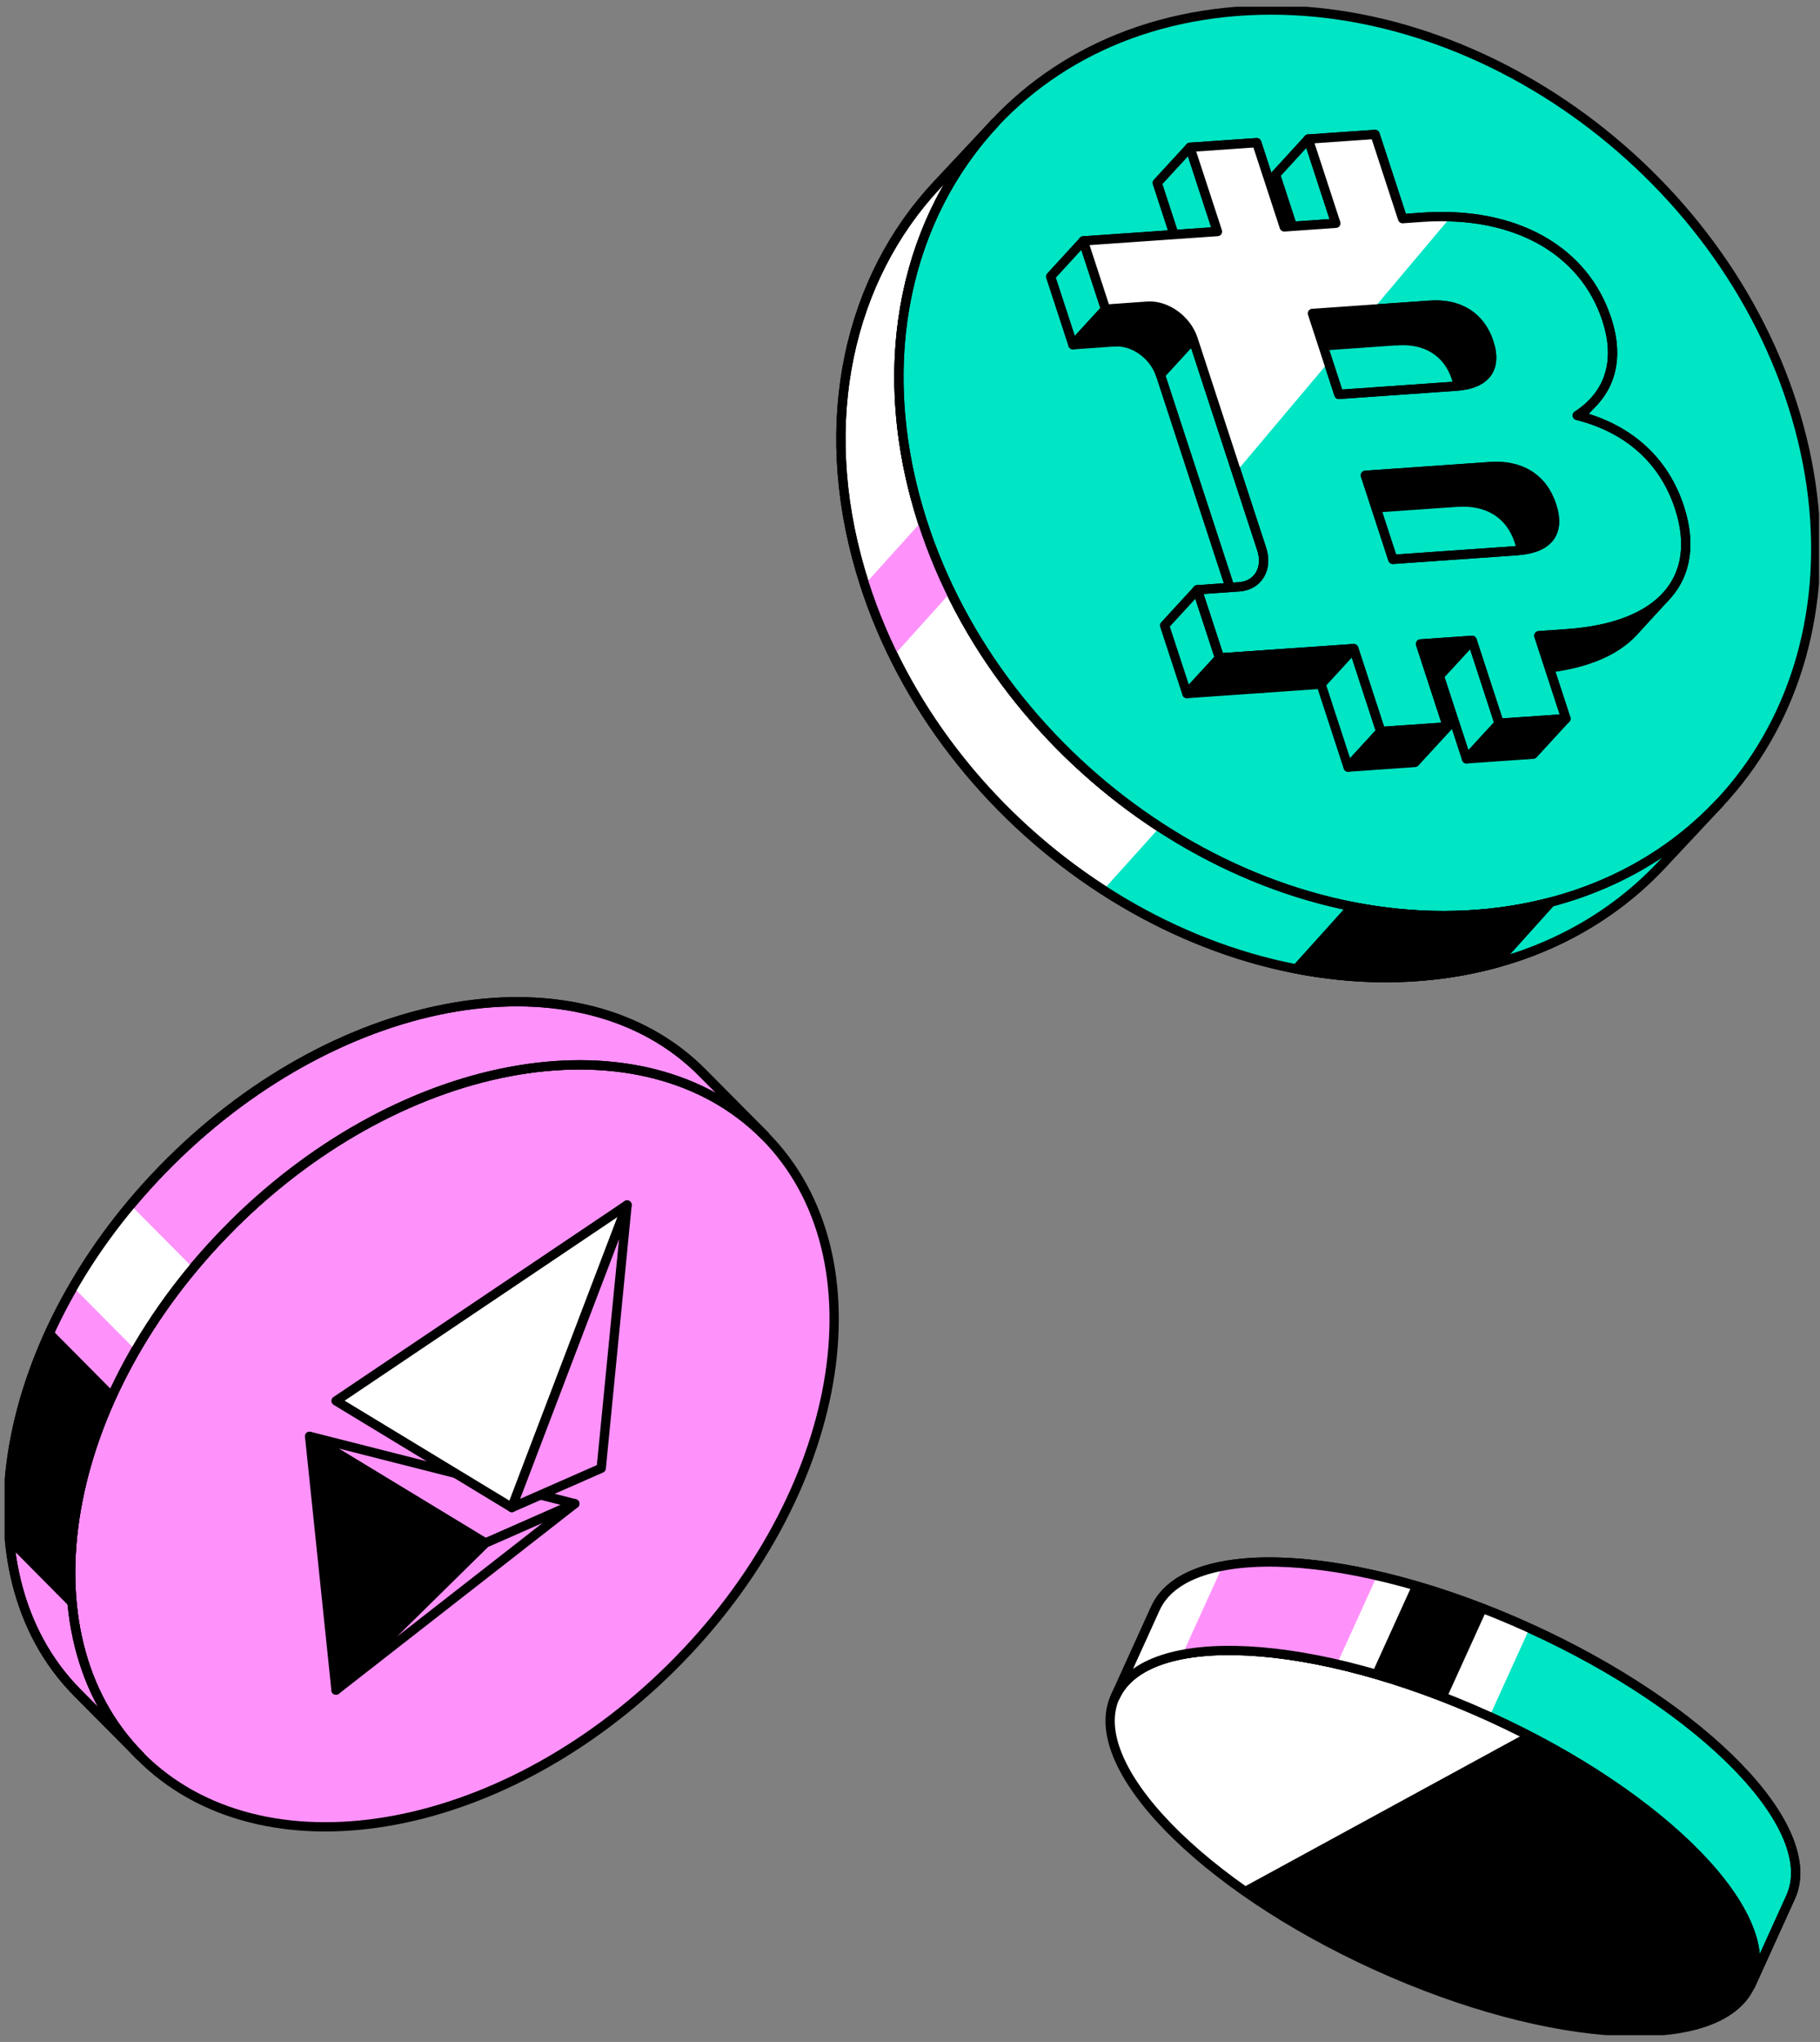 <svg width="255" height="286" viewBox="0 0 255 286" fill="none" xmlns="http://www.w3.org/2000/svg">
<rect x="0" y="0" width="255" height="286" fill="#808080" stroke="none"/>
<g clip-path="url(#clip0_258_24177)">
<path d="M200.885 45.77C203.596 42.875 206.308 39.98 209.01 37.085C213.911 40.667 218.18 45.22 221.414 50.451L213.288 59.136C210.055 53.905 205.786 49.352 200.885 45.77Z" fill="white" stroke="black" stroke-width="1.3" stroke-linecap="round" stroke-linejoin="round"/>
<path d="M221.414 50.451L213.288 59.136L198.319 60.721L206.445 52.036L221.414 50.451Z" fill="black" stroke="black" stroke-width="1.3" stroke-linecap="round" stroke-linejoin="round"/>
<path d="M240.963 112.425L232.838 121.11C224.941 129.547 213.893 135.181 200.591 136.592C166.641 140.174 130.812 114.844 120.571 80.004C114.341 58.815 119.013 39 131.27 25.909L139.396 17.225C127.148 30.316 122.476 50.14 128.696 71.32C138.938 106.168 174.767 131.498 208.717 127.907C222.028 126.505 233.067 120.862 240.963 112.425Z" fill="white" stroke="black" stroke-width="1.3" stroke-linecap="round" stroke-linejoin="round"/>
<path d="M208.717 127.907C192.786 129.593 176.434 124.902 162.509 115.851L154.576 124.655C168.454 133.624 184.724 138.268 200.591 136.592C213.902 135.19 224.941 129.547 232.838 121.11L240.963 112.425C233.067 120.863 222.018 126.496 208.717 127.907Z" fill="#00E5C4"/>
<path d="M171.634 1.743C205.593 -1.839 241.412 23.5 251.654 58.33C261.896 93.178 242.677 124.316 208.717 127.907C174.767 131.489 138.938 106.159 128.696 71.32C118.454 36.481 137.683 5.325 171.634 1.743Z" fill="#00E5C4" stroke="black" stroke-width="1.3" stroke-linecap="round" stroke-linejoin="round"/>
<path d="M223.338 56.231L218.758 61.224C218.098 61.939 217.319 62.598 216.412 63.185L220.993 58.192C221.9 57.606 222.678 56.955 223.338 56.231Z" fill="white" stroke="black" stroke-width="1.3" stroke-linecap="round" stroke-linejoin="round"/>
<path d="M187.162 31.268L182.581 36.261L178.725 24.462L183.305 19.469L187.162 31.268Z" fill="#00E5C4" stroke="black" stroke-width="1.3" stroke-linecap="round" stroke-linejoin="round"/>
<path d="M208.113 52.531L203.532 57.523C204.485 56.488 204.696 54.958 204.036 52.952C202.836 49.278 199.749 47.446 195.773 47.73L200.353 42.737C204.329 42.463 207.417 44.286 208.617 47.959C209.276 49.965 209.065 51.505 208.113 52.531Z" fill="black" stroke="black" stroke-width="1.3" stroke-linecap="round" stroke-linejoin="round"/>
<path d="M200.362 42.728L195.773 47.712L179.311 48.866L183.891 43.883L200.362 42.728Z" fill="black" stroke="black" stroke-width="1.3" stroke-linecap="round" stroke-linejoin="round"/>
<path d="M170.571 32.432L165.991 37.415L162.134 25.616L166.723 20.632L170.571 32.432Z" fill="#00E5C4" stroke="black" stroke-width="1.3" stroke-linecap="round" stroke-linejoin="round"/>
<path d="M216.916 75.497L212.336 80.49C213.307 79.436 213.517 77.87 212.84 75.799C211.585 71.961 208.387 70.046 204.173 70.349L208.754 65.356C212.968 65.063 216.165 66.977 217.42 70.807C218.098 72.877 217.887 74.444 216.916 75.497Z" fill="black" stroke="black" stroke-width="1.3" stroke-linecap="round" stroke-linejoin="round"/>
<path d="M233.461 83.495L228.881 88.487C226.187 91.428 221.524 93.297 215.048 93.746L219.628 88.753C226.105 88.304 230.759 86.435 233.461 83.495Z" fill="black" stroke="black" stroke-width="1.3" stroke-linecap="round" stroke-linejoin="round"/>
<path d="M208.745 65.356L204.164 70.34L186.722 71.558L191.302 66.574L208.745 65.356Z" fill="black" stroke="black" stroke-width="1.3" stroke-linecap="round" stroke-linejoin="round"/>
<path d="M219.628 88.753L215.047 93.737L211.026 94.02L215.606 89.028L219.628 88.753Z" fill="black" stroke="black" stroke-width="1.3" stroke-linecap="round" stroke-linejoin="round"/>
<path d="M167.163 47.492L162.583 52.485C161.685 49.755 158.827 47.694 156.179 47.886L160.76 42.893C163.416 42.71 166.275 44.762 167.163 47.492Z" fill="black" stroke="black" stroke-width="1.3" stroke-linecap="round" stroke-linejoin="round"/>
<path d="M154.906 43.297L150.326 48.289L147.202 38.734L151.782 33.742L154.906 43.297Z" fill="#00E5C4" stroke="black" stroke-width="1.3" stroke-linecap="round" stroke-linejoin="round"/>
<path d="M160.76 42.893L156.18 47.877L150.326 48.289L154.906 43.296L160.76 42.893Z" fill="black" stroke="black" stroke-width="1.3" stroke-linecap="round" stroke-linejoin="round"/>
<path d="M206.262 89.688L201.672 94.671L194.444 95.175L199.025 90.191L206.262 89.688Z" fill="black" stroke="black" stroke-width="1.3" stroke-linecap="round" stroke-linejoin="round"/>
<path d="M219.408 100.644L214.818 105.637L205.474 106.287L210.055 101.304L219.408 100.644Z" fill="black" stroke="black" stroke-width="1.3" stroke-linecap="round" stroke-linejoin="round"/>
<path d="M210.055 101.304L205.474 106.287L201.672 94.671L206.262 89.688L210.055 101.304Z" fill="#00E5C4" stroke="black" stroke-width="1.3" stroke-linecap="round" stroke-linejoin="round"/>
<path d="M176.791 76.926L167.172 47.492L162.592 52.485L172.211 81.919C172.742 83.559 172.449 85.07 171.542 86.051L176.122 81.058C177.02 80.078 177.323 78.566 176.791 76.926Z" fill="#00E5C4" stroke="black" stroke-width="1.3" stroke-linecap="round" stroke-linejoin="round"/>
<path d="M189.672 90.841L185.091 95.834L176.947 96.402L181.528 91.418L189.672 90.841Z" fill="black" stroke="black" stroke-width="1.3" stroke-linecap="round" stroke-linejoin="round"/>
<path d="M193.464 102.457L188.884 107.45L185.091 95.834L189.672 90.841L193.464 102.457Z" fill="#00E5C4" stroke="black" stroke-width="1.3" stroke-linecap="round" stroke-linejoin="round"/>
<path d="M202.827 101.807L198.246 106.791L188.884 107.45L193.464 102.458L202.827 101.807Z" fill="black" stroke="black" stroke-width="1.3" stroke-linecap="round" stroke-linejoin="round"/>
<path d="M220.993 58.183C228.12 59.988 233.131 64.412 235.311 71.091C238.527 80.939 232.911 87.819 219.628 88.753L215.606 89.037L219.399 100.653L210.046 101.304L206.253 89.688L199.025 90.191L202.818 101.807L193.464 102.458L189.672 90.842L181.528 91.41L170.873 92.152L167.749 82.606L173.603 82.194C176.26 82.011 177.671 79.647 176.782 76.917L167.163 47.483C166.265 44.753 163.407 42.692 160.76 42.884L154.906 43.297L151.782 33.742L162.436 33L170.58 32.432L166.723 20.632L176.077 19.982L179.934 31.781L187.162 31.277L183.305 19.478L192.658 18.828L196.515 30.627L199.245 30.434C212.446 29.509 222.001 35.162 225.134 44.753C227.012 50.506 225.573 55.224 220.993 58.192V58.183ZM212.592 77.119C216.806 76.826 218.693 74.728 217.411 70.807C216.128 66.886 212.959 65.054 208.745 65.356L191.302 66.574L195.15 78.346L212.592 77.128M183.882 43.892L187.592 55.242L204.063 54.088C208.039 53.813 209.844 51.715 208.616 47.969C207.389 44.222 204.329 42.463 200.353 42.747L183.882 43.901" fill="#00E5C4"/>
<path d="M212.592 77.119C216.806 76.826 218.693 74.728 217.411 70.807C216.128 66.886 212.959 65.054 208.745 65.356L191.302 66.574L195.15 78.346L212.592 77.128M183.882 43.892L187.592 55.242L204.063 54.088C208.039 53.813 209.844 51.715 208.616 47.969C207.389 44.222 204.329 42.463 200.353 42.747L183.882 43.901M220.993 58.183C228.12 59.988 233.131 64.412 235.311 71.091C238.527 80.939 232.911 87.819 219.628 88.753L215.606 89.037L219.399 100.653L210.046 101.304L206.253 89.688L199.025 90.191L202.818 101.807L193.464 102.458L189.672 90.842L181.528 91.41L170.873 92.152L167.749 82.606L173.603 82.194C176.26 82.011 177.671 79.647 176.782 76.917L167.163 47.483C166.265 44.753 163.407 42.692 160.76 42.884L154.906 43.297L151.782 33.742L162.436 33L170.58 32.432L166.723 20.632L176.077 19.982L179.934 31.781L187.162 31.277L183.305 19.478L192.658 18.828L196.515 30.627L199.245 30.434C212.446 29.509 222.001 35.162 225.134 44.753C227.012 50.506 225.573 55.224 220.993 58.192V58.183Z" stroke="black" stroke-width="1.3" stroke-linecap="round" stroke-linejoin="round"/>
<path d="M199.245 30.425L196.515 30.618L192.658 18.818L183.305 19.469L187.162 31.268L179.934 31.772L176.077 19.973L166.723 20.623L170.58 32.422L162.436 32.99L151.782 33.732L154.906 43.287L160.76 42.875C163.416 42.692 166.275 44.744 167.163 47.474L173.237 66.052L186.135 50.735L183.891 43.864L192.42 43.269L203.294 30.352C201.984 30.306 200.637 30.315 199.245 30.416V30.425Z" fill="white"/>
<path d="M170.874 92.16L166.293 97.144L163.169 87.598L167.75 82.615L170.874 92.16Z" fill="#00E5C4" stroke="black" stroke-width="1.3" stroke-linecap="round" stroke-linejoin="round"/>
<path d="M181.527 91.419L176.947 96.403L166.293 97.144L170.873 92.161L181.527 91.419Z" fill="black" stroke="black" stroke-width="1.3" stroke-linecap="round" stroke-linejoin="round"/>
<path d="M212.592 77.119C216.806 76.826 218.693 74.728 217.411 70.807C216.128 66.886 212.959 65.054 208.745 65.356L191.302 66.574L195.15 78.346L212.592 77.128M183.882 43.892L187.592 55.242L204.063 54.088C208.039 53.813 209.844 51.715 208.616 47.969C207.389 44.222 204.329 42.463 200.353 42.747L183.882 43.901M220.993 58.183C228.12 59.988 233.131 64.412 235.311 71.091C238.527 80.939 232.911 87.819 219.628 88.753L215.606 89.037L219.399 100.653L210.046 101.304L206.253 89.688L199.025 90.191L202.818 101.807L193.464 102.458L189.672 90.842L181.528 91.41L170.873 92.152L167.749 82.606L173.603 82.194C176.26 82.011 177.671 79.647 176.782 76.917L167.163 47.483C166.265 44.753 163.407 42.692 160.76 42.884L154.906 43.297L151.782 33.742L162.436 33L170.58 32.432L166.723 20.632L176.077 19.982L179.934 31.781L187.162 31.277L183.305 19.478L192.658 18.828L196.515 30.627L199.245 30.434C212.446 29.509 222.001 35.162 225.134 44.753C227.012 50.506 225.573 55.224 220.993 58.192V58.183Z" stroke="black" stroke-width="1.3" stroke-linecap="round" stroke-linejoin="round"/>
<path d="M133.222 82.945C131.655 79.721 130.309 76.377 129.209 72.941L121.157 81.873C122.265 85.299 123.621 88.634 125.197 91.85L133.222 82.945Z" fill="#FF92FA"/>
<path d="M208.717 127.907C202.314 128.585 195.846 128.228 189.497 126.982L181.628 135.712C187.894 136.921 194.279 137.26 200.591 136.592C203.724 136.262 206.729 135.685 209.597 134.906L217.328 126.322C214.58 127.046 211.713 127.586 208.717 127.907Z" fill="black" stroke="black" stroke-width="1.3" stroke-linecap="round" stroke-linejoin="round"/>
<path d="M240.963 112.425L232.838 121.11C224.941 129.547 213.893 135.181 200.591 136.592C166.641 140.174 130.812 114.844 120.571 80.004C114.341 58.815 119.013 39 131.27 25.909L139.396 17.225C127.148 30.316 122.476 50.14 128.696 71.32C138.938 106.168 174.767 131.498 208.717 127.907C222.028 126.505 233.067 120.862 240.963 112.425Z" stroke="black" stroke-width="1.3" stroke-linecap="round" stroke-linejoin="round"/>
<path d="M245.253 278.091C249.632 268.455 233.257 251.589 208.679 240.419C184.101 229.249 160.627 228.006 156.248 237.641C151.868 247.277 168.243 264.144 192.821 275.314C217.399 286.483 240.874 287.727 245.253 278.091Z" fill="white" stroke="black" stroke-width="1.3" stroke-linecap="round" stroke-linejoin="round"/>
<path d="M192.823 275.334C185.714 272.1 179.292 268.39 173.859 264.524L213.654 242.831C235.421 253.907 249.327 269.141 245.251 278.11C240.872 287.747 217.392 286.51 192.823 275.334Z" fill="black"/>
<path d="M208.689 240.431C184.11 229.264 160.64 228.018 156.261 237.655L161.886 225.269C166.265 215.632 189.744 216.869 214.314 228.045C238.893 239.212 255.263 256.087 250.885 265.724L245.26 278.11C249.639 268.472 233.268 251.607 208.689 240.431Z" fill="#00E5C4" stroke="black" stroke-width="1.3" stroke-linecap="round" stroke-linejoin="round"/>
<path d="M214.314 228.046C189.735 216.878 166.265 215.632 161.886 225.27L156.261 237.655C160.64 228.018 184.12 229.264 208.689 240.431L214.314 228.046Z" fill="white"/>
<path d="M202.671 237.884C199.125 236.492 195.635 235.31 192.246 234.348L197.87 221.962C201.251 222.924 204.741 224.106 208.296 225.499L202.671 237.884Z" fill="black"/>
<path d="M187.317 233.084C178.825 231.133 171.276 230.665 165.669 231.737L171.294 219.352C176.901 218.28 184.449 218.747 192.942 220.698L187.317 233.084Z" fill="#FF92FA"/>
<path d="M208.689 240.431C184.11 229.264 160.64 228.018 156.261 237.655L161.886 225.269C166.265 215.632 189.744 216.869 214.314 228.045C238.893 239.212 255.263 256.087 250.885 265.724L245.26 278.11C249.639 268.472 233.268 251.607 208.689 240.431Z" stroke="black" stroke-width="1.3" stroke-linecap="round" stroke-linejoin="round"/>
<path d="M94.129 233.5C118.302 209.512 124.132 176.194 107.15 159.081C90.169 141.969 56.806 147.542 32.634 171.53C8.461 195.518 2.631 228.837 19.613 245.949C36.594 263.062 69.956 257.488 94.129 233.5Z" fill="#FF92FA" stroke="black" stroke-width="1.3" stroke-linecap="round" stroke-linejoin="round"/>
<path d="M32.644 171.522C8.477 195.515 2.642 228.824 19.626 245.936L10.859 237.105C-6.125 219.993 -0.299 186.674 23.877 162.682C48.052 138.689 81.407 133.12 98.392 150.232L107.159 159.063C90.174 141.951 56.81 147.53 32.644 171.513V171.522Z" fill="#FF92FA" stroke="black" stroke-width="1.3" stroke-linecap="round" stroke-linejoin="round"/>
<path d="M27.074 177.614C23.987 181.315 21.293 185.181 19.021 189.111L10.254 180.28C12.526 176.341 15.22 172.484 18.307 168.783L27.074 177.614Z" fill="white"/>
<path d="M15.953 194.993C11.097 205.39 9.1 216.035 10.209 225.499L1.442 216.658C0.333 207.186 2.33 196.559 7.186 186.152L15.953 194.983V194.993Z" fill="black"/>
<path d="M32.644 171.522C8.477 195.515 2.642 228.824 19.626 245.936L10.859 237.105C-6.125 219.993 -0.299 186.674 23.877 162.682C48.052 138.689 81.407 133.12 98.392 150.232L107.159 159.063C90.174 141.951 56.81 147.53 32.644 171.513V171.522Z" stroke="black" stroke-width="1.3" stroke-linecap="round" stroke-linejoin="round"/>
<path d="M80.537 210.612L43.38 201.176L68.014 216.127L80.537 210.612Z" fill="#FF92FA" stroke="black" stroke-width="1.3" stroke-linecap="round" stroke-linejoin="round"/>
<path d="M71.715 211.152L47.081 196.211L87.857 168.774L71.715 211.152Z" fill="white" stroke="black" stroke-width="1.3" stroke-linecap="round" stroke-linejoin="round"/>
<path d="M71.715 211.152L84.238 205.647L87.857 168.774L71.715 211.152Z" fill="#FF92FA" stroke="black" stroke-width="1.3" stroke-linecap="round" stroke-linejoin="round"/>
<path d="M68.014 216.127L43.38 201.176L47.081 236.721L68.014 216.127Z" fill="black" stroke="black" stroke-width="1.3" stroke-linecap="round" stroke-linejoin="round"/>
<path d="M68.014 216.127L80.537 210.612L47.081 236.721L68.014 216.127Z" fill="#FF92FA" stroke="black" stroke-width="1.3" stroke-linecap="round" stroke-linejoin="round"/>
</g>
<defs>
<clipPath id="clip0_258_24177">
<rect width="254.188" height="284.108" fill="white" transform="translate(0.672 0.946)"/>
</clipPath>
</defs>
</svg>

